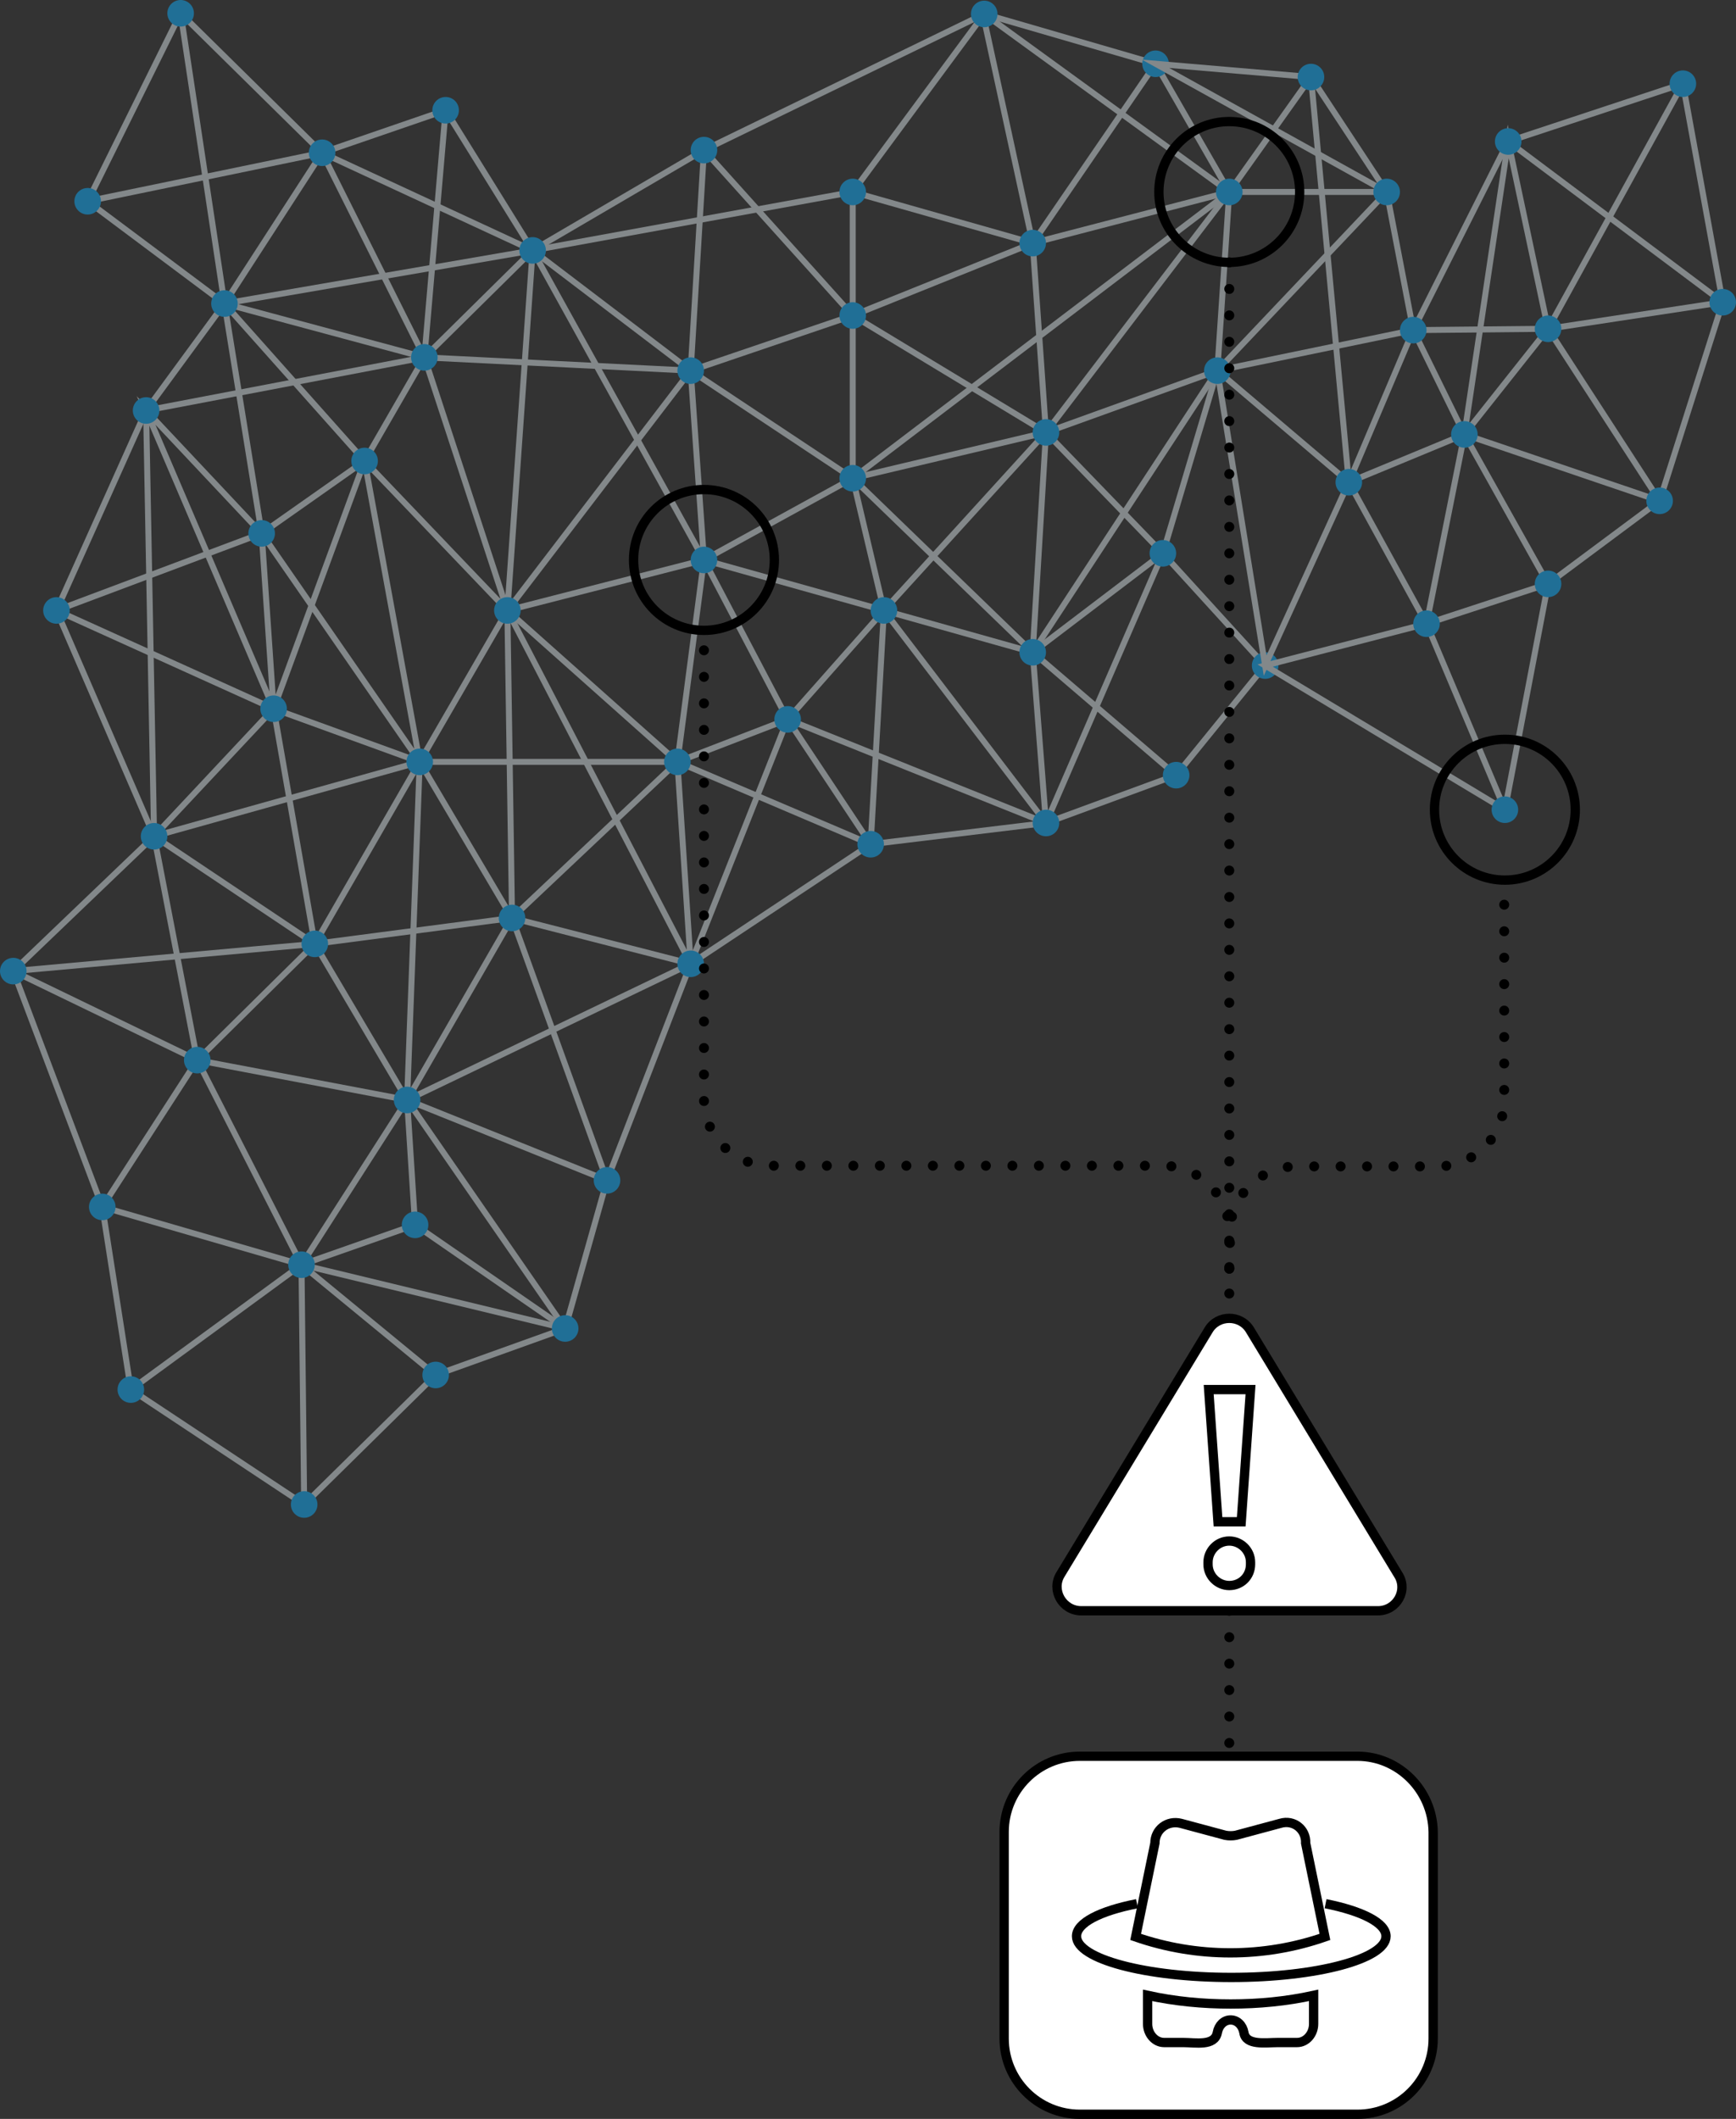 <?xml version="1.0" encoding="utf-8"?>
<!-- Generator: Adobe Illustrator 24.0.0, SVG Export Plug-In . SVG Version: 6.00 Build 0)  -->
<svg version="1.1" id="Layer_1" xmlns="http://www.w3.org/2000/svg" xmlns:xlink="http://www.w3.org/1999/xlink" x="0px" y="0px"
	 viewBox="0 0 261.4 319" style="enable-background:new 0 0 261.4 319;" xml:space="preserve">
<rect x="0" y="0" width="261.4" height="319" fill="#333333" stroke="none"/>
<style type="text/css">
	.st0{fill:none;stroke:#83888A;stroke-width:0.9;stroke-miterlimit:10;}
	.st1{fill:#206F96;}
	.st2{fill:none;stroke:#000000;stroke-width:1.5;stroke-linecap:round;stroke-miterlimit:10;}
	.st3{fill:none;stroke:#000000;stroke-width:1.5;stroke-linecap:round;stroke-miterlimit:10;stroke-dasharray:0,3.991;}
	.st4{fill:none;stroke:#000000;stroke-width:1.5;stroke-linecap:round;stroke-miterlimit:10;stroke-dasharray:0,3.981;}
	.st5{fill:none;stroke:#000000;stroke-width:1.4;stroke-miterlimit:10;}
	.st6{fill:none;stroke:#000000;stroke-width:1.5;stroke-linecap:round;stroke-miterlimit:10;stroke-dasharray:0,3.98;}
	.st7{fill:#FFFFFF;stroke:#000000;stroke-width:1.4;stroke-miterlimit:10;}
</style>
<g>
	<g>
		<g>
			<polyline class="st0" points="104,145.1 118.6,108.3 157.5,123.9 175.1,83.3 157.5,65.1 133.1,91.9 			"/>
			<polyline class="st0" points="61.3,165.6 77.1,138.2 76.4,91.9 80.2,37.7 128.4,28.9 148.2,2.1 185.1,28.9 128.4,72 155.5,98.2 
				183.3,55.8 			"/>
			<polyline class="st0" points="102,114.7 131.1,127.1 133.1,91.9 106,84.3 80.2,37.7 			"/>
			<polyline class="st0" points="104,55.8 80.2,37.7 63.9,53.8 54.9,69.4 63.2,114.7 39.4,80.3 22,61.8 41.2,106.7 			"/>
			<polyline class="st0" points="23.2,125.9 29.7,159.6 45.4,190.4 61.3,165.6 47.4,142.1 			"/>
			<g>
				<polyline class="st0" points="65.6,207 45.4,190.4 19.7,209.2 15.4,181.7 29.7,159.6 47.4,142.1 63.2,114.7 76.4,91.9 
					63.9,53.8 48.5,23 13.2,30.3 27.2,2 48.5,23 67.1,16.6 80.2,37.7 106,22.6 148.2,2.1 174,9.6 185.1,28.9 155.5,36.6 128.4,28.9 
					128.4,47.5 104,55.8 63.9,53.8 33.8,45.7 22,61.8 8.5,91.9 39.4,80.3 54.9,69.4 76.4,91.9 106,84.3 128.4,72 157.5,65.1 
					183.3,55.8 175.1,83.3 190.5,100.2 177.1,116.7 155.5,98.2 133.1,91.9 118.6,108.3 102,114.7 63.2,114.7 41.2,106.7 23.2,125.9 
					47.4,142.1 77.1,138.2 104,145.1 91.4,177.7 61.3,165.6 29.7,159.6 2,146.2 15.4,181.7 45.4,190.4 62.5,184.4 85.1,200 
					65.6,207 45.8,226.5 19.7,209.2 				"/>
				<polyline class="st0" points="13.2,30.3 33.8,45.7 54.9,69.4 41.2,106.7 47.4,142.1 2,146.2 23.2,125.9 8.5,91.9 				"/>
				<polyline class="st0" points="85.1,200 91.4,177.7 77.1,138.2 102,114.7 106,84.3 104,55.8 106,22.6 128.4,47.5 128.4,72 
					104,55.8 76.4,91.9 102,114.7 104,145.1 131.1,127.1 				"/>
				<polyline class="st0" points="106,84.3 118.6,108.3 131.1,127.1 157.5,123.9 155.5,98.2 157.5,65.1 155.5,36.6 174,9.6 				"/>
				<polyline class="st0" points="148.2,3 155.5,36.6 128.4,47.5 157.5,65.1 185.1,28.9 183.3,55.8 				"/>
				<line class="st0" x1="175.1" y1="83.3" x2="155.5" y2="98.2"/>
				<polyline class="st0" points="128.4,72 133.1,91.9 157.5,123.9 177.1,116.7 				"/>
				<polyline class="st0" points="62.5,184.4 61.3,165.6 63.2,114.7 77.1,138.2 				"/>
			</g>
			<polyline class="st0" points="76.4,91.9 104,145.1 61.3,165.6 85.1,200 45.4,190.4 45.8,226.5 			"/>
			<polyline class="st0" points="67.1,16.6 63.9,53.8 22,61.8 23.2,125.9 63.2,114.7 			"/>
			<polyline class="st0" points="8.5,91.9 41.2,106.7 39.4,80.3 33.8,45.7 80.2,37.7 48.5,23 33.8,45.7 27.2,2 			"/>
		</g>
		<circle class="st1" cx="33.8" cy="45.7" r="2"/>
		<circle class="st1" cx="13.2" cy="30.3" r="2"/>
		<circle class="st1" cx="48.5" cy="23" r="2"/>
		<circle class="st1" cx="80.2" cy="37.7" r="2"/>
		<circle class="st1" cx="63.9" cy="53.8" r="2"/>
		<circle class="st1" cx="67.1" cy="16.6" r="2"/>
		<circle class="st1" cx="106" cy="22.6" r="2"/>
		<circle class="st1" cx="47.4" cy="142.1" r="2"/>
		<circle class="st1" cx="104" cy="55.8" r="2"/>
		<circle class="st1" cx="76.4" cy="91.9" r="2"/>
		<circle class="st1" cx="39.4" cy="80.3" r="2"/>
		<circle class="st1" cx="54.9" cy="69.4" r="2"/>
		<circle class="st1" cx="22" cy="61.8" r="2"/>
		<circle class="st1" cx="8.5" cy="91.9" r="2"/>
		<circle class="st1" cx="41.2" cy="106.7" r="2"/>
		<circle class="st1" cx="63.2" cy="114.7" r="2"/>
		<circle class="st1" cx="106" cy="84.3" r="2"/>
		<circle class="st1" cx="102" cy="114.7" r="2"/>
		<circle class="st1" cx="131.1" cy="127.1" r="2"/>
		<circle class="st1" cx="157.5" cy="123.9" r="2"/>
		<circle class="st1" cx="177.1" cy="116.7" r="2"/>
		<circle class="st1" cx="118.6" cy="108.3" r="2"/>
		<circle class="st1" cx="2" cy="146.2" r="2"/>
		<circle class="st1" cx="23.2" cy="125.9" r="2"/>
		<circle class="st1" cx="133.1" cy="91.9" r="2"/>
		<circle class="st1" cx="128.4" cy="72" r="2"/>
		<circle class="st1" cx="104" cy="145.1" r="2"/>
		<circle class="st1" cx="27.2" cy="2" r="2"/>
		<circle class="st1" cx="45.4" cy="190.4" r="2"/>
		<circle class="st1" cx="15.4" cy="181.7" r="2"/>
		<circle class="st1" cx="62.5" cy="184.4" r="2"/>
		<circle class="st1" cx="175.1" cy="83.3" r="2"/>
		<circle class="st1" cx="190.5" cy="100.2" r="2"/>
		<circle class="st1" cx="155.5" cy="98.2" r="2"/>
		<circle class="st1" cx="77.1" cy="138.2" r="2"/>
		<circle class="st1" cx="157.5" cy="65.1" r="2"/>
		<circle class="st1" cx="85.1" cy="200" r="2"/>
		<circle class="st1" cx="65.6" cy="207" r="2"/>
		<circle class="st1" cx="19.7" cy="209.2" r="2"/>
		<circle class="st1" cx="91.4" cy="177.7" r="2"/>
		<circle class="st1" cx="61.3" cy="165.6" r="2"/>
		<circle class="st1" cx="155.5" cy="36.6" r="2"/>
		<circle class="st1" cx="148.2" cy="2.1" r="2"/>
		<circle class="st1" cx="128.4" cy="28.9" r="2"/>
		<circle class="st1" cx="128.4" cy="47.5" r="2"/>
		<circle class="st1" cx="174" cy="9.6" r="2"/>
		<circle class="st1" cx="29.7" cy="159.6" r="2"/>
		<path class="st0" d="M63.2,114.7"/>
		<polyline class="st0" points="233.1,49.5 212.8,49.7 183.3,55.8 190.5,100.2 203.1,72.6 214.8,93.9 226.6,121.9 233.1,87.9 
			220.5,65.4 249.9,75.4 233.1,49.5 259.4,45.5 253.4,12.6 227.1,21.3 212.8,49.7 208.8,28.9 197.4,11.6 174,9.6 208.8,28.9 
			183.3,55.8 203.1,72.6 220.5,65.4 214.8,93.9 233.1,87.9 249.9,75.4 259.4,45.5 		"/>
		<polyline class="st0" points="253.4,12.6 233.1,49.5 227.1,21.3 220.5,65.4 212.8,49.7 203.1,72.6 197.4,11.6 185.1,28.9 
			208.8,28.9 		"/>
		<line class="st0" x1="220.5" y1="65.4" x2="233.1" y2="49.5"/>
		<line class="st0" x1="227.1" y1="21.3" x2="259.4" y2="45.5"/>
		<polyline class="st0" points="214.8,93.9 190.5,100.2 226.6,121.9 		"/>
		<g>
			<circle class="st1" cx="203.1" cy="72.6" r="2"/>
			<circle class="st1" cx="212.8" cy="49.7" r="2"/>
			<circle class="st1" cx="208.8" cy="28.9" r="2"/>
			<circle class="st1" cx="197.4" cy="11.6" r="2"/>
			<circle class="st1" cx="227.1" cy="21.3" r="2"/>
			<circle class="st1" cx="233.1" cy="49.5" r="2"/>
			<circle class="st1" cx="253.4" cy="12.6" r="2"/>
			<circle class="st1" cx="259.4" cy="45.5" r="2"/>
			<circle class="st1" cx="249.9" cy="75.4" r="2"/>
			<circle class="st1" cx="220.5" cy="65.4" r="2"/>
			<circle class="st1" cx="233.1" cy="87.9" r="2"/>
			<circle class="st1" cx="226.6" cy="121.9" r="2"/>
			<circle class="st1" cx="214.8" cy="93.9" r="2"/>
		</g>
		<circle class="st1" cx="185.1" cy="28.9" r="2"/>
		<circle class="st1" cx="183.3" cy="55.8" r="2"/>
	</g>
	<g>
		<g>
			<line class="st2" x1="106" y1="97.9" x2="106" y2="97.9"/>
			<path class="st3" d="M106,101.9v63.6c0,5.5,4.5,10,10,10h59.1c5.5,0,10,4.5,10,10v3.5"/>
			<line class="st2" x1="185.1" y1="191" x2="185.1" y2="191"/>
		</g>
	</g>
	<g>
		<g>
			<line class="st2" x1="226.5" y1="136.2" x2="226.5" y2="136.2"/>
			<path class="st4" d="M226.5,140.2v25.4c0,5.5-4.5,10-10,10h-21.3c-5.5,0-10,4.5-10,10v3.5"/>
			<line class="st2" x1="185.1" y1="191" x2="185.1" y2="191"/>
		</g>
	</g>
	<circle class="st1" cx="45.8" cy="226.5" r="2"/>
	<circle class="st5" cx="106" cy="84.3" r="10.6"/>
	<circle class="st5" cx="226.6" cy="121.9" r="10.6"/>
	<circle class="st5" cx="185.1" cy="28.9" r="10.6"/>
	<g>
		<g>
			<line class="st2" x1="185.1" y1="39.5" x2="185.1" y2="39.5"/>
			<line class="st6" x1="185.1" y1="43.5" x2="185.1" y2="260.4"/>
			<line class="st2" x1="185.1" y1="262.4" x2="185.1" y2="262.4"/>
		</g>
	</g>
	<path class="st7" d="M204.4,264.4h-41.8c-6.3,0-11.4,5.1-11.4,11.4v31.1c0,6.3,5.1,11.4,11.4,11.4h41.8c6.3,0,11.4-5.1,11.4-11.4
		v-31.1C215.7,269.5,210.6,264.4,204.4,264.4z"/>
	<g>
		<path class="st7" d="M199.6,286.6c5.5,1.1,9.1,2.9,9.1,4.9c0,3.4-10.4,6.2-23.3,6.2c-12.9,0-23.3-2.8-23.3-6.2
			c0-2,3.5-3.8,9.1-4.9"/>
		<path class="st7" d="M192.8,274.5l-6.7,1.8c-0.5,0.1-1.1,0.1-1.6,0l-6.7-1.8c-2-0.5-3.9,0.9-3.9,3l-2.9,14.1l0,0
			c9.2,3.2,19.3,3.2,28.5,0l0,0l-2.9-14.1C196.7,275.4,194.8,273.9,192.8,274.5z"/>
		<path class="st7" d="M195.3,307.5c1.4,0,2.5-1.3,2.5-2.8v-4.3c-4.1,0.9-8.3,1.3-12.5,1.3c0,0,0,0,0,0c-4.2,0-8.4-0.4-12.5-1.3v4.3
			c0,1.5,1.1,2.8,2.5,2.8h2.9c1.8,0,4.7,0.6,5.1-1.5c0.2-1.1,1-1.9,2-1.9l0,0c1,0,1.8,0.8,2,1.9c0.3,2,3.3,1.5,5.1,1.5H195.3z"/>
	</g>
	<g>
		<path class="st7" d="M207.5,242.5h-44.7c-2.8,0-4.6-3.1-3.1-5.5l22.3-36.8c1.4-2.3,4.8-2.3,6.2,0l22.3,36.8
			C212.1,239.4,210.3,242.5,207.5,242.5z"/>
		<g>
			<polygon class="st7" points="186.9,229.1 183.4,229.1 182,209.2 188.3,209.2 			"/>
			<path class="st7" d="M185.1,238.7L185.1,238.7c-1.7,0-3.2-1.4-3.2-3.2v-0.3c0-1.7,1.4-3.2,3.2-3.2h0c1.7,0,3.2,1.4,3.2,3.2v0.3
				C188.3,237.3,186.9,238.7,185.1,238.7z"/>
		</g>
	</g>
</g>
</svg>
